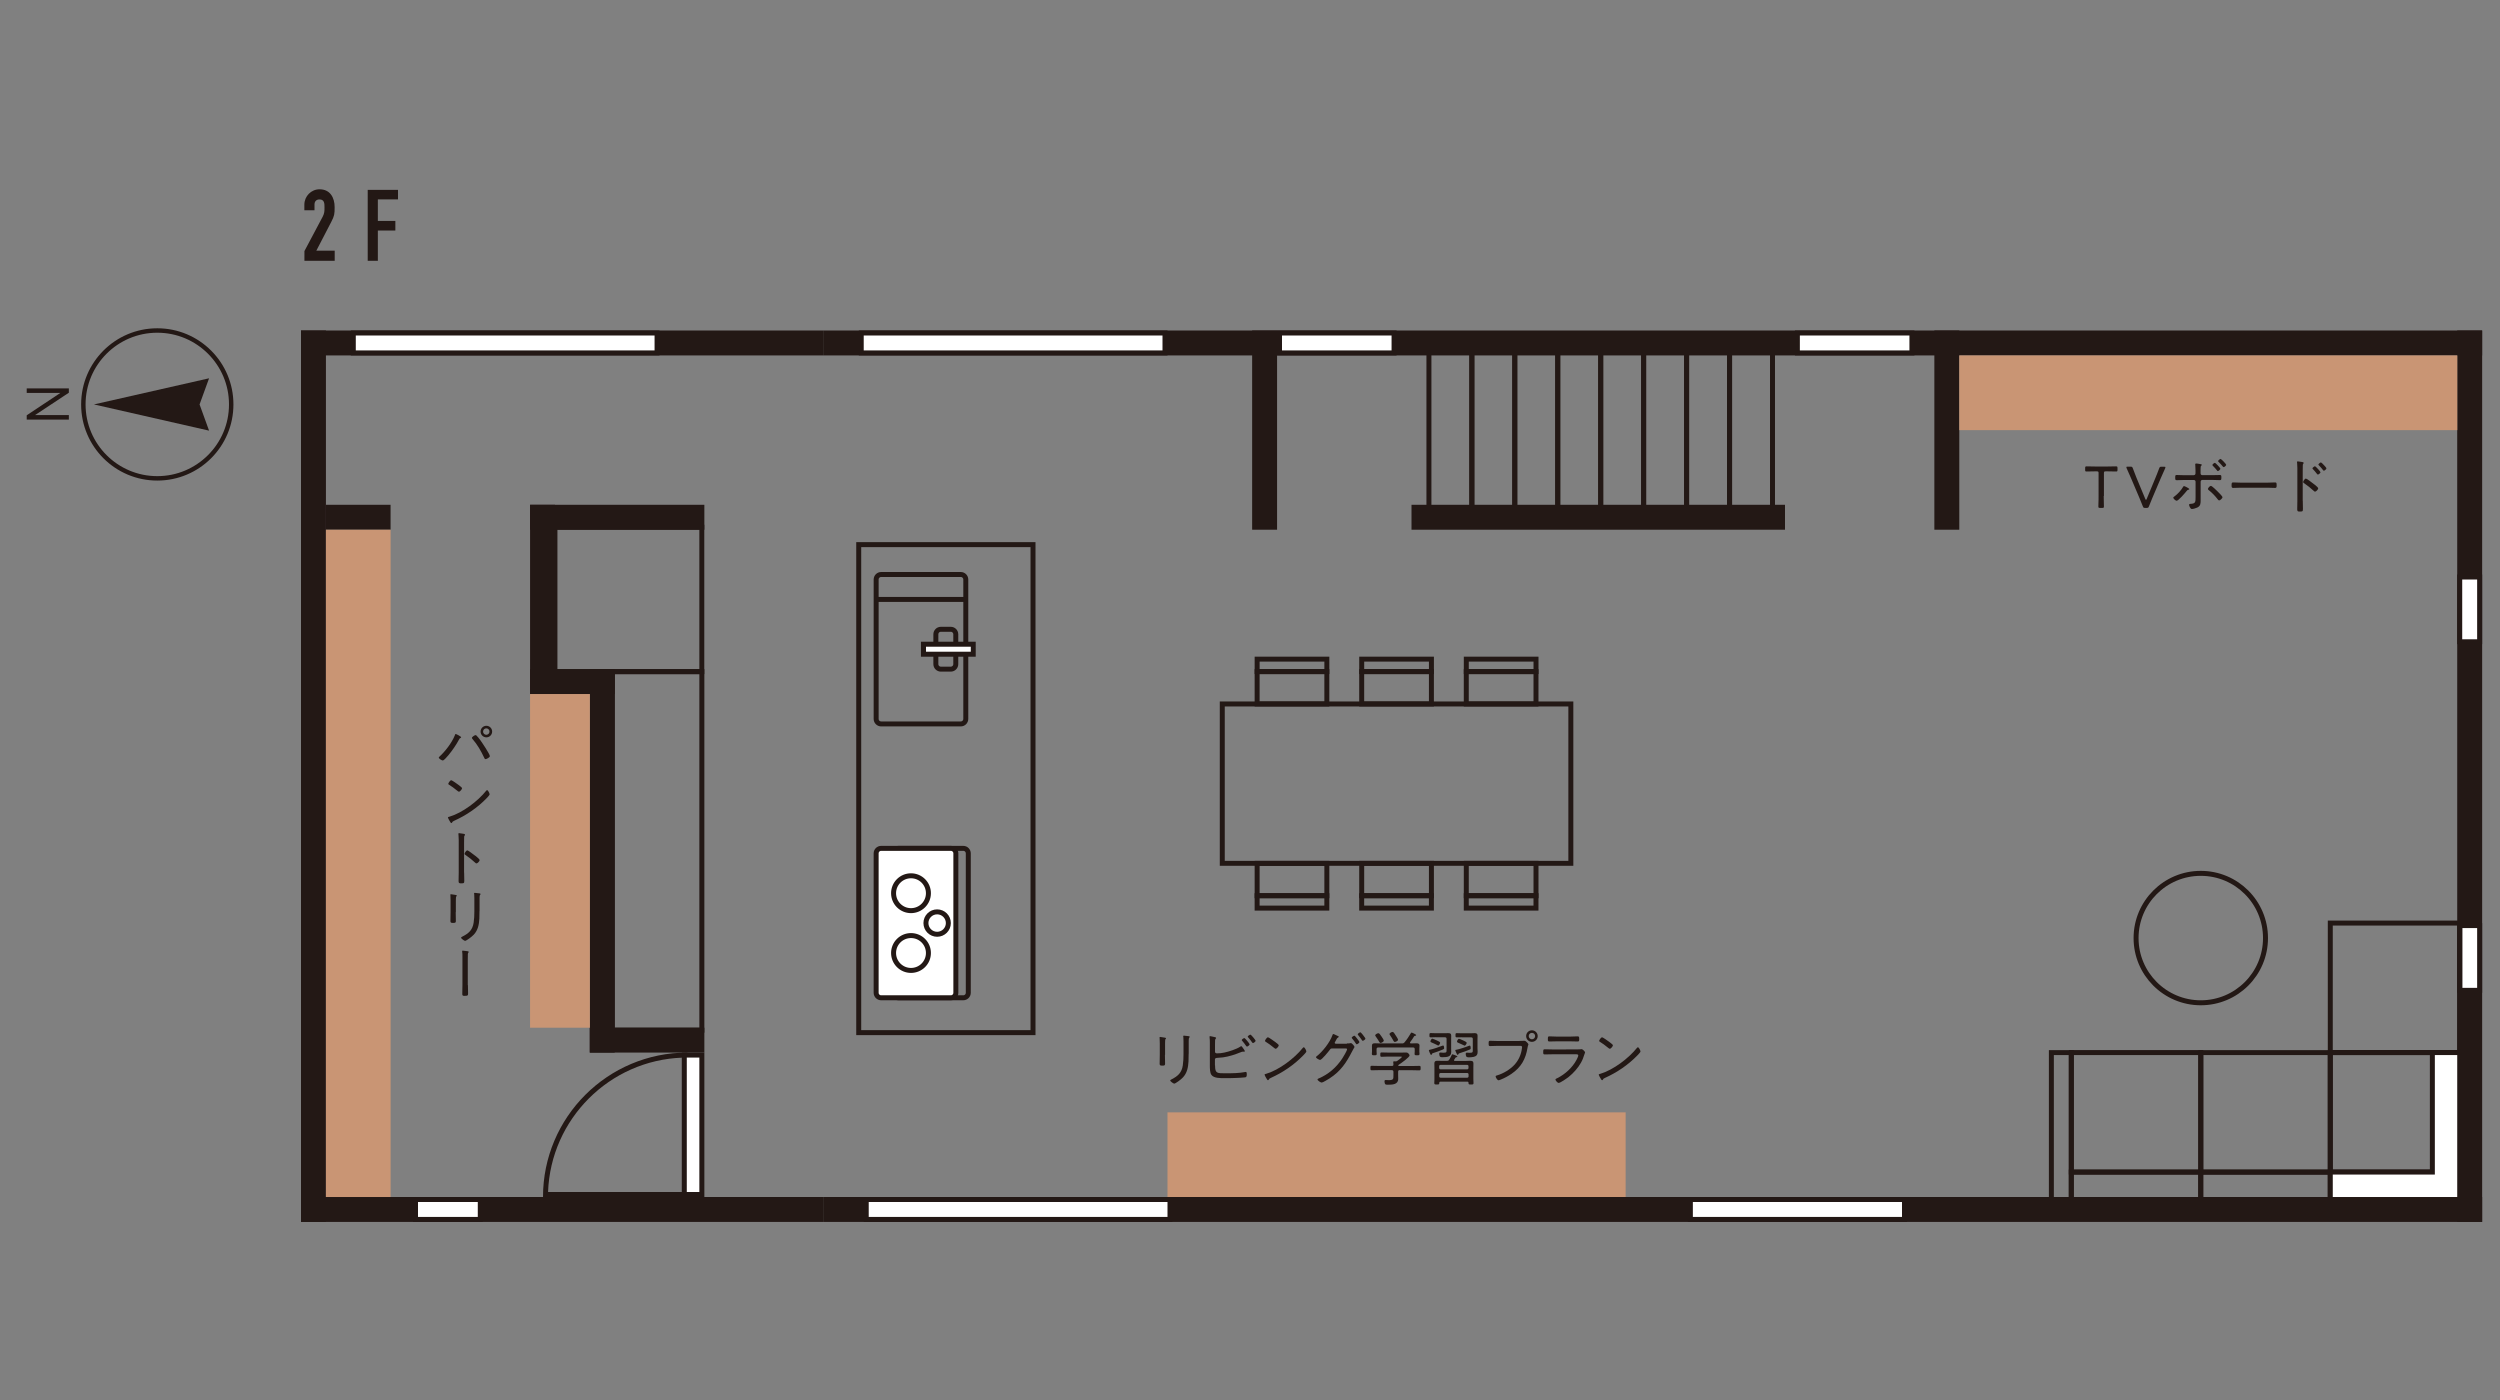 <?xml version="1.0" encoding="utf-8"?>
<!-- Generator: Adobe Illustrator 24.3.0, SVG Export Plug-In . SVG Version: 6.00 Build 0)  -->
<svg version="1.1" id="レイヤー_1" xmlns="http://www.w3.org/2000/svg" xmlns:xlink="http://www.w3.org/1999/xlink" x="0px"
	 y="0px" width="350px" height="196px" viewBox="0 0 350 196" style="enable-background:new 0 0 350 196;" xml:space="preserve">
<rect x="0" y="0" width="350" height="196" fill="#808080" stroke="none"/>
<style type="text/css">
	.st0{fill:#231815;}
	.st1{fill:none;stroke:#231815;stroke-width:0.697;stroke-miterlimit:10;}
	.st2{fill:#FFFFFF;}
	.st3{fill:#C99574;}
	.st4{fill:none;stroke:#231815;stroke-width:0.621;stroke-miterlimit:10;}
	.st5{fill:#FFFFFF;stroke:#231815;stroke-width:0.697;stroke-miterlimit:10;}
	.st6{fill:none;}
	.st7{fill:none;stroke:#231815;stroke-width:1.394;stroke-miterlimit:10;stroke-dasharray:2.789,2.789;}
	.st8{fill:none;stroke:#231815;stroke-width:0.697;stroke-miterlimit:10;stroke-dasharray:2.677,2.677;}
	.st9{fill:#F4E8D1;}
	.st10{fill:none;stroke:#231815;stroke-width:2.223;stroke-miterlimit:10;}
	.st11{fill:none;stroke:#231815;stroke-width:0.616;stroke-miterlimit:10;}
	.st12{fill:#231815;stroke:#231815;stroke-width:0.616;stroke-miterlimit:10;}
	.st13{fill:none;stroke:#231815;stroke-width:0.525;stroke-miterlimit:10;}
	.st14{fill:none;stroke:#231815;stroke-width:0.616;stroke-miterlimit:10;}
	.st15{fill:#231815;stroke:#231815;stroke-width:0.616;stroke-miterlimit:10;}
	.st16{fill:#FFFFFF;stroke:#FFFFFF;stroke-width:0.616;stroke-miterlimit:10;}
	.st17{fill:#FFFFFF;stroke:#231815;stroke-width:0.616;stroke-miterlimit:10;}
	.st18{fill:none;stroke:#231815;stroke-width:0.525;stroke-miterlimit:10;}
	.st19{fill:none;stroke:#231815;stroke-width:0.667;stroke-miterlimit:10;}
	.st20{fill:#FFFFFF;stroke:#231815;stroke-width:0.749;stroke-miterlimit:10;}
	.st21{fill:none;stroke:#231815;stroke-width:0.749;stroke-miterlimit:10;}
	.st22{fill:none;stroke:#231815;stroke-width:0.749;stroke-linecap:square;stroke-miterlimit:10;}
	.st23{fill:none;stroke:#231815;stroke-width:0.665;stroke-miterlimit:10;}
	.st24{fill:none;stroke:#231815;stroke-width:0.747;stroke-miterlimit:10;}
	.st25{fill:none;stroke:#231815;stroke-width:0.747;stroke-linecap:square;stroke-miterlimit:10;}
	.st26{clip-path:url(#SVGID_2_);fill:none;stroke:#DCDDDD;stroke-width:1.079;stroke-miterlimit:10;}
	.st27{fill:none;stroke:#DCDDDD;stroke-width:1.079;stroke-miterlimit:10;}
	.st28{clip-path:url(#SVGID_4_);fill:none;stroke:#DCDDDD;stroke-width:1.079;stroke-miterlimit:10;}
	.st29{clip-path:url(#SVGID_6_);fill:none;stroke:#DCDDDD;stroke-width:1.079;stroke-miterlimit:10;}
	.st30{clip-path:url(#SVGID_8_);fill:none;stroke:#DCDDDD;stroke-width:1.079;stroke-miterlimit:10;}
	.st31{clip-path:url(#SVGID_10_);fill:none;stroke:#DCDDDD;stroke-width:1.079;stroke-miterlimit:10;}
	.st32{clip-path:url(#SVGID_12_);fill:none;stroke:#DCDDDD;stroke-width:1.079;stroke-miterlimit:10;}
	.st33{clip-path:url(#SVGID_14_);fill:none;stroke:#DCDDDD;stroke-width:1.079;stroke-miterlimit:10;}
	.st34{clip-path:url(#SVGID_16_);fill:none;stroke:#DCDDDD;stroke-width:1.079;stroke-miterlimit:10;}
	.st35{clip-path:url(#SVGID_18_);fill:none;stroke:#DCDDDD;stroke-width:1.079;stroke-miterlimit:10;}
	.st36{fill:#B5B5B6;}
	.st37{fill:none;stroke:#B5B5B6;stroke-width:2.158;stroke-miterlimit:10;}
	.st38{fill:#DCDDDD;}
	.st39{fill:none;stroke:#231815;stroke-width:0.957;}
</style>
<g>
	<rect x="115.34" y="46.27" class="st0" width="232.16" height="3.49"/>
	<rect x="115.34" y="167.58" class="st0" width="232.16" height="3.49"/>
	<rect x="42.14" y="167.58" class="st0" width="73.2" height="3.49"/>
	<rect x="42.14" y="46.27" class="st0" width="73.2" height="3.49"/>
	<rect x="42.14" y="46.27" class="st0" width="3.49" height="124.79"/>
	<rect x="175.3" y="46.27" class="st0" width="3.49" height="27.89"/>
	<rect x="242.14" y="47.32" class="st1" width="6.01" height="25.1"/>
	<rect x="236.13" y="47.32" class="st1" width="6.01" height="25.1"/>
	<rect x="230.11" y="47.32" class="st1" width="6.01" height="25.1"/>
	<rect x="224.1" y="47.32" class="st1" width="6.01" height="25.1"/>
	<rect x="218.09" y="47.32" class="st1" width="6.01" height="25.1"/>
	<rect x="212.07" y="47.32" class="st1" width="6.01" height="25.1"/>
	<rect x="206.06" y="47.32" class="st1" width="6.01" height="25.1"/>
	<rect x="200.05" y="47.32" class="st1" width="6.01" height="25.1"/>
	<g>
		<path class="st0" d="M42.61,35.17l2.57-4.84c0.25-0.49,0.25-0.77,0.25-1.31c0-0.5,0-1.1-0.7-1.1c-0.42,0-0.7,0.25-0.7,0.71v0.81
			h-1.42v-0.78c0-1.19,0.95-2.16,2.13-2.16c1.48,0,2.11,1.17,2.11,2.5c0,0.96-0.03,1.21-0.47,2.06l-2.09,4.03h2.57v1.42h-4.24V35.17
			z"/>
		<path class="st0" d="M51.48,26.58h4.24v1.34H52.9v3.01h2.45v1.34H52.9v4.24h-1.42V26.58z"/>
	</g>
	<rect x="270.81" y="46.27" class="st0" width="3.49" height="27.89"/>
	<rect x="344.01" y="46.27" class="st0" width="3.49" height="124.79"/>
	<rect x="74.21" y="93.68" class="st0" width="11.85" height="3.49"/>
	<rect x="82.57" y="143.87" class="st0" width="16.04" height="3.49"/>
	<rect x="74.21" y="70.67" class="st0" width="24.4" height="3.49"/>
	<g>
		<path class="st0" d="M97.91,74.16v19.52H78.04V74.16H97.91 M98.61,73.46H77.34v20.92h21.26V73.46L98.61,73.46z"/>
	</g>
	<rect x="45.62" y="70.67" class="st0" width="9.06" height="3.49"/>
	<rect x="82.57" y="93.68" class="st0" width="3.49" height="53.68"/>
	<rect x="74.21" y="70.67" class="st0" width="3.49" height="26.49"/>
	<rect x="199.7" y="71.72" class="st0" width="45.32" height="1.39"/>
	<rect x="197.61" y="70.67" class="st0" width="52.29" height="3.49"/>
	<g>
		<rect x="58.17" y="167.93" class="st2" width="9.06" height="2.79"/>
		<path class="st0" d="M66.89,168.28v2.09h-8.37v-2.09H66.89 M67.58,167.58h-9.76v3.49h9.76V167.58L67.58,167.58z"/>
	</g>
	<g>
		<rect x="179.13" y="46.62" class="st2" width="16.04" height="2.79"/>
		<path class="st0" d="M194.82,46.97v2.09h-15.34v-2.09H194.82 M195.52,46.27h-16.73v3.49h16.73V46.27L195.52,46.27z"/>
	</g>
	<g>
		<rect x="121.27" y="167.93" class="st2" width="42.53" height="2.79"/>
		<path class="st0" d="M163.45,168.28v2.09h-41.83v-2.09H163.45 M164.14,167.58h-43.22v3.49h43.22V167.58L164.14,167.58z"/>
	</g>
	<g>
		<rect x="120.57" y="46.62" class="st2" width="42.53" height="2.79"/>
		<path class="st0" d="M162.75,46.97v2.09h-41.83v-2.09H162.75 M163.45,46.27h-43.22v3.49h43.22V46.27L163.45,46.27z"/>
	</g>
	<g>
		<rect x="49.46" y="46.62" class="st2" width="42.53" height="2.79"/>
		<path class="st0" d="M91.64,46.97v2.09H49.81v-2.09H91.64 M92.33,46.27H49.11v3.49h43.22V46.27L92.33,46.27z"/>
	</g>
	<g>
		<rect x="236.65" y="167.93" class="st2" width="29.98" height="2.79"/>
		<path class="st0" d="M266.28,168.28v2.09H237v-2.09H266.28 M266.98,167.58H236.3v3.49h30.68V167.58L266.98,167.58z"/>
	</g>
	<g>
		<rect x="344.36" y="129.58" class="st2" width="2.79" height="9.06"/>
		<path class="st0" d="M346.8,129.93v8.37h-2.09v-8.37H346.8 M347.5,129.23h-3.49v9.76h3.49V129.23L347.5,129.23z"/>
	</g>
	<g>
		<rect x="344.36" y="80.78" class="st2" width="2.79" height="9.06"/>
		<path class="st0" d="M346.8,81.13v8.37h-2.09v-8.37H346.8 M347.5,80.43h-3.49v9.76h3.49V80.43L347.5,80.43z"/>
	</g>
	<g>
		<rect x="251.64" y="46.62" class="st2" width="16.04" height="2.79"/>
		<path class="st0" d="M267.32,46.97v2.09h-15.34v-2.09H267.32 M268.02,46.27h-16.73v3.49h16.73V46.27L268.02,46.27z"/>
	</g>
	<g>
		<path class="st0" d="M95.54,148.07v18.81H76.73C77.09,156.67,85.33,148.43,95.54,148.07 M96.24,147.36
			c-11.17,0-20.22,9.05-20.22,20.22h20.22V147.36L96.24,147.36z"/>
	</g>
	<g>
		<rect x="95.8" y="147.71" class="st2" width="2.46" height="19.52"/>
		<path class="st0" d="M97.91,148.06v18.82h-1.76v-18.82H97.91 M98.61,147.36h-3.16v20.22h3.16V147.36L98.61,147.36z"/>
	</g>
	
		<rect x="3.44" y="116.34" transform="matrix(1.880902e-11 -1 1 1.880902e-11 -70.714 171.022)" class="st3" width="93.42" height="9.06"/>
	<rect x="163.45" y="155.73" class="st3" width="64.14" height="11.85"/>
	<rect x="274.3" y="49.76" class="st3" width="69.72" height="10.46"/>
	
		<rect x="55.03" y="116.34" transform="matrix(5.052676e-11 -1 1 5.052676e-11 -42.129 198.909)" class="st3" width="46.71" height="8.37"/>
	<g>
		<g>
			<path class="st0" d="M163.09,147.68c0,0.42,0.02,0.83,0.02,1.25c0,0.22-0.08,0.26-0.38,0.26s-0.38-0.04-0.38-0.26
				c0-0.41,0.02-0.83,0.02-1.24v-1.62c0-0.23,0-0.46-0.02-0.69c-0.01-0.03-0.01-0.1-0.01-0.13c0-0.06,0.02-0.08,0.08-0.08
				c0.08,0,0.5,0.08,0.6,0.09c0.12,0.03,0.22,0.03,0.22,0.1c0,0.05-0.04,0.1-0.08,0.13c-0.04,0.06-0.05,0.33-0.05,0.57V147.68z
				 M166.41,147.52c0,0.37-0.01,0.73-0.02,1.09c-0.05,0.83-0.19,1.59-0.77,2.22c-0.29,0.32-1.06,0.88-1.23,0.88
				c-0.11,0-0.56-0.32-0.56-0.44c0-0.08,0.16-0.14,0.22-0.18c0.87-0.44,1.39-0.93,1.54-1.92c0.08-0.52,0.1-1.05,0.1-1.56v-1.86
				c0-0.19,0-0.36-0.02-0.55c-0.01-0.03-0.02-0.1-0.02-0.13c0-0.07,0.04-0.08,0.1-0.08c0.12,0,0.5,0.05,0.64,0.07
				c0.06,0.01,0.17,0.02,0.17,0.11c0,0.04-0.04,0.08-0.07,0.11c-0.06,0.06-0.07,0.28-0.07,0.42V147.52z"/>
			<path class="st0" d="M170.11,149.16c0,1.14,0.27,1.1,1.53,1.1c0.85,0,1.86-0.01,2.69-0.18c0.03,0,0.06-0.01,0.08-0.01
				c0.11,0,0.14,0.12,0.14,0.33c0,0.28-0.04,0.41-0.24,0.43c-0.17,0.03-0.94,0.07-1.15,0.08c-0.59,0.03-1.16,0.03-1.74,0.03
				c-0.55,0-1.49,0.03-1.83-0.47c-0.21-0.3-0.21-0.92-0.21-1.28v-3.13c0-0.28,0-0.57-0.04-0.85c0-0.02-0.01-0.04-0.01-0.06
				c0-0.06,0.04-0.09,0.09-0.09c0.07,0,0.52,0.11,0.62,0.13c0.1,0.02,0.21,0.04,0.21,0.13c0,0.04-0.02,0.07-0.05,0.09
				c-0.03,0.04-0.08,0.09-0.09,0.23c-0.01,0.08-0.01,0.6-0.01,0.72v0.89c0,0.15,0.13,0.22,0.27,0.22c0.35,0,0.68-0.03,1.03-0.11
				c0.63-0.13,1.72-0.48,2.24-0.83c0.04-0.03,0.09-0.07,0.13-0.07c0.07,0,0.19,0.18,0.29,0.33c0.02,0.03,0.05,0.07,0.07,0.09
				c0.04,0.07,0.15,0.21,0.15,0.28c0,0.06-0.07,0.08-0.12,0.08c-0.02,0-0.07-0.01-0.09-0.01h-0.08c-0.08,0-0.2,0.05-0.28,0.08
				c-0.79,0.32-1.62,0.6-2.48,0.72c-0.41,0.05-0.76,0.06-0.91,0.08c-0.13,0.01-0.23,0.09-0.23,0.23V149.16z M174.95,146.2
				c0,0.12-0.27,0.32-0.37,0.32c-0.06,0-0.09-0.05-0.13-0.1c-0.16-0.24-0.34-0.47-0.53-0.69c-0.02-0.03-0.08-0.08-0.08-0.12
				c0-0.09,0.28-0.28,0.37-0.28C174.32,145.34,174.95,146.12,174.95,146.2z M175.79,145.71c0,0.11-0.27,0.32-0.38,0.32
				c-0.05,0-0.08-0.07-0.12-0.1c-0.17-0.24-0.34-0.48-0.54-0.69c-0.03-0.03-0.07-0.07-0.07-0.11c0-0.09,0.28-0.28,0.37-0.28
				C175.16,144.84,175.79,145.62,175.79,145.71z"/>
			<path class="st0" d="M182.89,147.21c0,0.09-0.33,0.45-0.44,0.55c-1.29,1.33-2.84,2.38-4.52,3.14c-0.23,0.1-0.24,0.12-0.32,0.27
				c-0.02,0.03-0.06,0.06-0.09,0.06c-0.08,0-0.15-0.13-0.27-0.34c-0.04-0.08-0.21-0.36-0.21-0.43c0-0.08,0.13-0.11,0.23-0.13
				c1.81-0.54,3.95-2.16,5.12-3.62c0.03-0.04,0.08-0.09,0.13-0.09C182.68,146.61,182.89,147.1,182.89,147.21z M178.55,145.89
				c0.1,0.08,0.48,0.36,0.48,0.44c0,0.16-0.29,0.5-0.44,0.5c-0.07,0-0.25-0.15-0.35-0.23c-0.33-0.27-0.65-0.51-1.01-0.73
				c-0.06-0.03-0.13-0.08-0.13-0.15c0-0.09,0.25-0.5,0.42-0.5C177.64,145.23,178.4,145.78,178.55,145.89z"/>
			<path class="st0" d="M188.56,146.08c0.16,0,0.33,0,0.48-0.03c0.03-0.01,0.06-0.02,0.08-0.02c0.15,0,0.51,0.42,0.51,0.54
				c0,0.04-0.03,0.09-0.09,0.18c-0.05,0.09-0.13,0.23-0.23,0.42c-0.82,1.6-1.61,2.8-3.16,3.8c-0.18,0.11-0.94,0.59-1.11,0.59
				c-0.18,0-0.59-0.31-0.59-0.43c0-0.08,0.11-0.13,0.17-0.15c1.36-0.57,2.48-1.55,3.29-2.78c0.14-0.21,0.68-1.1,0.68-1.31
				c0-0.1-0.13-0.11-0.26-0.11h-1.8c-0.21,0-0.25,0.05-0.37,0.21c-0.17,0.23-1.11,1.4-1.35,1.4c-0.09,0-0.57-0.23-0.57-0.39
				c0-0.05,0.04-0.08,0.08-0.11c0.84-0.65,1.86-1.95,2.21-2.94c0.03-0.08,0.06-0.19,0.13-0.19c0.05,0,0.23,0.08,0.38,0.16
				c0.05,0.03,0.13,0.07,0.18,0.08c0.08,0.03,0.21,0.08,0.21,0.15c0,0.05-0.08,0.08-0.11,0.11c-0.12,0.07-0.14,0.11-0.23,0.28
				c-0.03,0.07-0.08,0.16-0.15,0.28c-0.03,0.05-0.08,0.11-0.08,0.17c0,0.08,0.07,0.12,0.14,0.13H188.56z M189.92,145.31
				c0.07,0.08,0.4,0.5,0.4,0.58c0,0.11-0.28,0.31-0.38,0.31c-0.05,0-0.08-0.05-0.11-0.09c-0.15-0.24-0.34-0.5-0.53-0.72
				c-0.02-0.03-0.06-0.08-0.06-0.11c0-0.09,0.28-0.28,0.37-0.28c0.06,0,0.13,0.09,0.23,0.21
				C189.87,145.24,189.9,145.27,189.92,145.31z M190.9,145.01c0.1,0.13,0.26,0.34,0.26,0.4c0,0.11-0.27,0.3-0.37,0.3
				c-0.06,0-0.08-0.03-0.12-0.09c-0.17-0.24-0.34-0.48-0.54-0.72c-0.02-0.03-0.05-0.06-0.05-0.1c0-0.09,0.28-0.28,0.37-0.28
				c0.06,0,0.23,0.22,0.33,0.33C190.83,144.91,190.86,144.96,190.9,145.01z"/>
			<path class="st0" d="M195.97,149.81c-0.16,0-0.23,0.08-0.23,0.23v0.46c0,0.18,0.01,0.37,0.01,0.55c0,0.8-0.85,0.81-1.45,0.81
				c-0.11,0-0.29,0.01-0.37-0.08c-0.07-0.08-0.1-0.29-0.1-0.4c0-0.12,0.05-0.18,0.18-0.18c0.08,0,0.25,0.02,0.41,0.02
				c0.67,0,0.66-0.16,0.66-0.67v-0.5c0-0.16-0.08-0.23-0.23-0.23h-1.81c-0.33,0-0.66,0.02-1,0.02c-0.18,0-0.18-0.09-0.18-0.32
				s0-0.31,0.18-0.31c0.33,0,0.66,0.02,1,0.02h1.84c0.14,0,0.19-0.05,0.2-0.19c0-0.09-0.01-0.18-0.02-0.28
				c0-0.03-0.01-0.05-0.01-0.08c0-0.08,0.07-0.1,0.13-0.1c0.07,0,0.12,0,0.18,0.01h0.06c0.08,0,0.13-0.03,0.2-0.07
				c0.1-0.07,0.64-0.46,0.64-0.54c0-0.07-0.12-0.06-0.2-0.06h-1.76c-0.29,0-0.58,0.03-0.88,0.03c-0.17,0-0.18-0.08-0.18-0.3
				c0-0.23,0.01-0.31,0.18-0.31c0.29,0,0.59,0.02,0.88,0.02h1.95c0.21,0,0.42-0.01,0.63-0.01c0.29,0,0.46,0.32,0.46,0.41
				c0,0.25-1.25,1.14-1.51,1.3c-0.04,0.03-0.06,0.05-0.08,0.11c0.02,0.05,0.05,0.07,0.1,0.07h1.87c0.33,0,0.66-0.02,0.99-0.02
				c0.18,0,0.18,0.09,0.18,0.31c0,0.23-0.01,0.32-0.18,0.32c-0.33,0-0.66-0.02-0.99-0.02H195.97z M198.27,146.06
				c0.26,0,0.46,0.04,0.46,0.34c0,0.15-0.02,0.3-0.02,0.46v0.36c0,0.11,0.02,0.23,0.02,0.33c0,0.19-0.11,0.19-0.34,0.19
				c-0.23,0-0.35,0-0.35-0.18c0-0.12,0.02-0.23,0.02-0.34v-0.34c0-0.17-0.07-0.23-0.23-0.23h-4.88c-0.16,0-0.23,0.07-0.23,0.23v0.34
				c0,0.1,0.02,0.23,0.02,0.34c0,0.18-0.12,0.18-0.34,0.18c-0.24,0-0.34-0.01-0.34-0.19c0-0.11,0.02-0.23,0.02-0.33v-0.36
				c0-0.16-0.01-0.31-0.01-0.45c0-0.31,0.18-0.35,0.44-0.35c0.27,0,0.53,0.02,0.79,0.02h2.97c0.18,0,0.25-0.03,0.37-0.16
				c0.35-0.42,0.59-0.8,0.87-1.26c0.02-0.04,0.04-0.1,0.1-0.1c0.08,0,0.65,0.25,0.65,0.36c0,0.08-0.1,0.08-0.15,0.09
				c-0.06,0.01-0.11,0.04-0.14,0.08c-0.17,0.28-0.34,0.55-0.55,0.81c-0.01,0.03-0.02,0.04-0.02,0.08c0,0.08,0.06,0.09,0.13,0.1
				C197.75,146.08,198.01,146.06,198.27,146.06z M193.29,146.01c-0.09,0-0.14-0.06-0.18-0.13c-0.16-0.27-0.33-0.53-0.51-0.78
				c-0.03-0.04-0.07-0.09-0.07-0.15c0-0.14,0.31-0.3,0.44-0.3c0.13,0,0.22,0.13,0.47,0.5c0.07,0.1,0.29,0.43,0.29,0.53
				C193.73,145.85,193.41,146.01,193.29,146.01z M195.28,145.87c-0.09,0-0.14-0.06-0.18-0.13c-0.15-0.28-0.32-0.56-0.5-0.82
				c-0.03-0.05-0.07-0.09-0.07-0.15c0-0.15,0.3-0.3,0.43-0.3c0.15,0,0.26,0.21,0.49,0.57c0.07,0.1,0.28,0.43,0.28,0.53
				C195.72,145.72,195.41,145.87,195.28,145.87z"/>
			<path class="st0" d="M201.99,146.94c-0.45,0.19-0.91,0.35-1.37,0.5c-0.13,0.04-0.13,0.05-0.17,0.17
				c-0.02,0.04-0.03,0.08-0.08,0.08c-0.08,0-0.12-0.11-0.2-0.28c-0.02-0.06-0.13-0.29-0.13-0.35c0-0.08,0.11-0.09,0.16-0.1
				c0.4-0.08,1.29-0.38,1.68-0.54c0.04-0.02,0.11-0.05,0.15-0.05c0.13,0,0.15,0.27,0.15,0.36
				C202.17,146.86,202.12,146.89,201.99,146.94z M201,145.21c-0.23,0-0.46,0.02-0.69,0.02c-0.18,0-0.19-0.06-0.19-0.3
				c0-0.24,0.02-0.3,0.19-0.3c0.23,0,0.46,0.02,0.69,0.02h1.2c0.18,0,0.35-0.01,0.53-0.01c0.27,0,0.44,0.04,0.44,0.35
				c0,0.18-0.01,0.35-0.01,0.53v1.26c0,0.16,0.01,0.32,0.01,0.48c0,0.64-0.44,0.75-1.22,0.75c-0.13,0-0.31,0-0.38-0.12
				c-0.05-0.08-0.08-0.25-0.08-0.35c0-0.12,0.03-0.19,0.17-0.19c0.09,0,0.25,0.03,0.4,0.03c0.49,0,0.46-0.08,0.46-0.48v-1.45
				c0-0.17-0.07-0.23-0.23-0.23H201z M201.15,145.66c0.28,0.13,0.47,0.21,0.47,0.33c0,0.08-0.13,0.38-0.26,0.38
				c-0.06,0-0.14-0.05-0.19-0.08c-0.2-0.11-0.51-0.24-0.72-0.33c-0.08-0.03-0.19-0.07-0.19-0.17c0-0.09,0.13-0.38,0.27-0.38
				C200.61,145.42,201.04,145.61,201.15,145.66z M201.67,151.43c-0.11,0-0.17,0.05-0.17,0.17c0,0.23-0.07,0.23-0.35,0.23
				c-0.24,0-0.35,0-0.35-0.2c0-0.18,0.02-0.36,0.02-0.54v-1.67c0-0.18-0.01-0.35-0.01-0.53c0-0.26,0.1-0.38,0.37-0.38
				c0.24,0,0.48,0.01,0.73,0.01h0.64c0.18,0,0.26-0.03,0.35-0.18c0.11-0.18,0.27-0.46,0.34-0.64c0.02-0.05,0.03-0.1,0.1-0.1
				c0.02,0,0.69,0.2,0.69,0.32c0,0.08-0.08,0.08-0.15,0.09c-0.06,0.01-0.08,0.03-0.12,0.08c-0.06,0.09-0.11,0.19-0.18,0.28
				c-0.01,0.03-0.02,0.04-0.02,0.07c0,0.07,0.06,0.08,0.12,0.09h1.5c0.24,0,0.44-0.02,0.59-0.02c0.36,0,0.51,0.06,0.51,0.38
				c0,0.18-0.01,0.35-0.01,0.53v1.67c0,0.18,0.02,0.36,0.02,0.54c0,0.21-0.1,0.2-0.36,0.2c-0.24,0-0.34,0-0.34-0.19v-0.05
				c0-0.11-0.06-0.16-0.17-0.16H201.67z M205.39,149.71c0.13,0,0.2-0.08,0.2-0.21v-0.22c0-0.13-0.08-0.2-0.2-0.2h-3.7
				c-0.13,0-0.21,0.08-0.21,0.2v0.22c0,0.13,0.08,0.21,0.21,0.21H205.39z M201.7,150.22c-0.13,0-0.21,0.08-0.21,0.21v0.25
				c0,0.13,0.08,0.2,0.21,0.2h3.7c0.13,0,0.2-0.08,0.2-0.2v-0.25c0-0.13-0.08-0.21-0.2-0.21H201.7z M205.71,146.96
				c-0.39,0.17-0.95,0.36-1.37,0.49c-0.12,0.04-0.12,0.04-0.17,0.15c-0.02,0.04-0.05,0.08-0.09,0.08c-0.07,0-0.11-0.08-0.18-0.24
				c-0.01-0.03-0.02-0.06-0.04-0.09c-0.02-0.06-0.12-0.24-0.12-0.3c0-0.07,0.1-0.08,0.18-0.09c0.33-0.06,1.36-0.38,1.68-0.53
				c0.04-0.02,0.12-0.05,0.15-0.05c0.13,0,0.15,0.23,0.15,0.33C205.9,146.88,205.86,146.9,205.71,146.96z M204.65,145.22
				c-0.23,0-0.47,0.01-0.7,0.01c-0.18,0-0.18-0.07-0.18-0.29c0-0.23,0-0.3,0.18-0.3c0.23,0,0.47,0.02,0.7,0.02h1.25
				c0.18,0,0.36-0.02,0.54-0.02c0.27,0,0.42,0.07,0.42,0.36c0,0.18-0.01,0.35-0.01,0.53v1.25c0,0.17,0.02,0.33,0.02,0.49
				c0,0.37-0.16,0.6-0.54,0.69c-0.2,0.04-0.48,0.07-0.69,0.07c-0.11,0-0.3-0.02-0.36-0.12c-0.06-0.09-0.08-0.27-0.08-0.36
				c0-0.12,0.04-0.18,0.17-0.18c0.06,0,0.23,0.02,0.39,0.02c0.46,0,0.43-0.09,0.43-0.48v-1.45c0-0.17-0.07-0.23-0.23-0.23H204.65z
				 M205.05,146.39c-0.04,0-0.11-0.04-0.14-0.06c-0.21-0.11-0.54-0.26-0.75-0.34c-0.08-0.03-0.18-0.07-0.18-0.17
				c0-0.08,0.13-0.39,0.28-0.39c0.07,0,0.29,0.1,0.44,0.17c0.04,0.02,0.08,0.03,0.1,0.04c0.16,0.08,0.54,0.23,0.54,0.37
				C205.33,146.1,205.18,146.39,205.05,146.39z"/>
			<path class="st0" d="M212.71,145.73c0.31,0,0.7-0.02,0.72-0.02c0.21,0,0.55,0.42,0.55,0.5s-0.07,0.13-0.13,0.49
				c-0.25,1.57-0.9,2.72-2.23,3.63c-0.48,0.33-1,0.61-1.56,0.83c-0.08,0.03-0.18,0.08-0.27,0.08c-0.16,0-0.4-0.4-0.4-0.54
				c0-0.09,0.08-0.11,0.15-0.13c0.89-0.25,1.9-0.85,2.52-1.54c0.56-0.63,0.91-1.42,1.01-2.26c0.01-0.03,0.02-0.13,0.02-0.17
				c0-0.21-0.21-0.18-0.43-0.18h-3c-0.34,0-0.69,0.03-1.03,0.03c-0.22,0-0.22-0.08-0.22-0.38c0-0.26,0-0.36,0.21-0.36
				c0.35,0,0.69,0.03,1.05,0.03H212.71z M215.28,145.05c0,0.45-0.37,0.81-0.81,0.81c-0.45,0-0.81-0.36-0.81-0.81
				c0-0.45,0.36-0.81,0.81-0.81C214.91,144.24,215.28,144.61,215.28,145.05z M214.02,145.05c0,0.25,0.2,0.45,0.45,0.45
				c0.25,0,0.45-0.2,0.45-0.45c0-0.25-0.2-0.45-0.45-0.45C214.22,144.6,214.02,144.8,214.02,145.05z"/>
			<path class="st0" d="M220.95,146.91c0.13,0,0.25,0,0.33-0.01c0.04-0.01,0.09-0.02,0.13-0.02c0.18,0,0.5,0.35,0.5,0.45
				c0,0.06-0.05,0.14-0.1,0.3c-0.13,0.42-0.25,0.75-0.47,1.14c-0.42,0.75-1.06,1.47-1.73,2c-0.24,0.19-1.15,0.84-1.41,0.84
				c-0.14,0-0.44-0.34-0.44-0.48c0-0.08,0.19-0.16,0.26-0.19c1.09-0.54,2.13-1.49,2.7-2.57c0.06-0.11,0.24-0.48,0.24-0.59
				c0-0.16-0.14-0.18-0.28-0.18h-3.38c-0.34,0-0.69,0.02-1.04,0.02c-0.21,0-0.21-0.1-0.21-0.33c0-0.34,0.02-0.39,0.23-0.39
				c0.33,0,0.68,0.02,1.02,0.02H220.95z M219.94,145.12c0.32,0,0.73-0.03,0.93-0.03c0.19,0,0.22,0.07,0.22,0.39
				c0,0.24-0.01,0.33-0.22,0.33c-0.31,0-0.62-0.02-0.93-0.02h-2.09c-0.31,0-0.62,0.02-0.93,0.02c-0.21,0-0.22-0.09-0.22-0.33
				c0-0.32,0.02-0.39,0.21-0.39c0.23,0,0.62,0.03,0.94,0.03H219.94z"/>
			<path class="st0" d="M229.67,147.21c0,0.09-0.33,0.45-0.44,0.55c-1.29,1.33-2.84,2.38-4.52,3.14c-0.23,0.1-0.24,0.12-0.32,0.27
				c-0.02,0.03-0.06,0.06-0.09,0.06c-0.08,0-0.15-0.13-0.27-0.34c-0.04-0.08-0.21-0.36-0.21-0.43c0-0.08,0.13-0.11,0.23-0.13
				c1.81-0.54,3.95-2.16,5.12-3.62c0.03-0.04,0.08-0.09,0.13-0.09C229.46,146.61,229.67,147.1,229.67,147.21z M225.33,145.89
				c0.1,0.08,0.48,0.36,0.48,0.44c0,0.16-0.29,0.5-0.44,0.5c-0.07,0-0.25-0.15-0.35-0.23c-0.33-0.27-0.65-0.51-1.01-0.73
				c-0.06-0.03-0.13-0.08-0.13-0.15c0-0.09,0.25-0.5,0.42-0.5C224.42,145.23,225.18,145.78,225.33,145.89z"/>
		</g>
	</g>
	<g>
		<circle class="st4" cx="22.02" cy="56.62" r="10.35"/>
		<polygon class="st0" points="27.94,56.62 29.27,52.96 13.15,56.62 29.27,60.29 		"/>
		<g>
			<path class="st0" d="M9.64,54.98l-4.73,3.13h4.73v0.63h-5.9v-0.6l4.71-3.13H3.74v-0.63h5.9V54.98z"/>
		</g>
	</g>
	<g>
		<path class="st0" d="M64.56,103.22c0,0.06-0.08,0.09-0.13,0.12c-0.08,0.04-0.1,0.07-0.14,0.15c-0.4,0.76-0.97,1.59-1.52,2.25
			c-0.13,0.14-0.61,0.73-0.78,0.73c-0.13,0-0.56-0.26-0.56-0.4c0-0.05,0.03-0.08,0.07-0.12c0.82-0.74,1.76-1.96,2.17-2.99
			c0.02-0.08,0.06-0.2,0.13-0.2C63.87,102.75,64.56,103.11,64.56,103.22z M66.69,102.96c0.12,0.09,0.44,0.51,0.54,0.64
			c0.23,0.32,1.35,1.97,1.35,2.26c0,0.19-0.48,0.42-0.61,0.42c-0.11,0-0.14-0.12-0.2-0.23c-0.43-0.92-0.94-1.81-1.62-2.59
			c-0.03-0.04-0.08-0.09-0.08-0.16c0-0.13,0.38-0.38,0.49-0.38C66.6,102.91,66.65,102.93,66.69,102.96z M68.9,102.42
			c0,0.45-0.36,0.81-0.81,0.81c-0.44,0-0.81-0.36-0.81-0.81s0.37-0.81,0.81-0.81C68.54,101.61,68.9,101.97,68.9,102.42z
			 M67.63,102.42c0,0.25,0.2,0.45,0.45,0.45c0.25,0,0.45-0.2,0.45-0.45s-0.2-0.45-0.45-0.45C67.83,101.97,67.63,102.17,67.63,102.42
			z"/>
		<path class="st0" d="M68.55,111.21c0,0.09-0.33,0.45-0.43,0.55c-1.29,1.33-2.84,2.38-4.52,3.14c-0.23,0.1-0.24,0.12-0.32,0.27
			c-0.02,0.03-0.06,0.06-0.09,0.06c-0.08,0-0.15-0.13-0.27-0.34c-0.04-0.08-0.21-0.36-0.21-0.43c0-0.08,0.13-0.11,0.23-0.13
			c1.81-0.54,3.95-2.16,5.12-3.62c0.03-0.04,0.08-0.09,0.13-0.09C68.34,110.62,68.55,111.1,68.55,111.21z M64.21,109.9
			c0.1,0.08,0.48,0.36,0.48,0.44c0,0.16-0.29,0.5-0.44,0.5c-0.07,0-0.25-0.15-0.35-0.23c-0.33-0.27-0.65-0.51-1.01-0.73
			c-0.06-0.03-0.13-0.08-0.13-0.15c0-0.09,0.25-0.5,0.42-0.5C63.3,109.24,64.06,109.79,64.21,109.9z"/>
		<path class="st0" d="M64.98,122.17c0,0.37,0.02,0.74,0.02,1.1c0,0.36-0.03,0.4-0.42,0.4c-0.27,0-0.38-0.02-0.38-0.31
			c0-0.39,0.02-0.79,0.02-1.19v-4.59c0-0.23-0.01-0.49-0.03-0.68c0-0.03-0.02-0.12-0.02-0.15c0-0.08,0.03-0.11,0.1-0.11
			s0.54,0.08,0.63,0.09c0.1,0.03,0.2,0.04,0.2,0.13c0,0.04-0.02,0.08-0.05,0.11c-0.07,0.08-0.07,0.14-0.07,0.28
			c-0.01,0.23-0.01,0.46-0.01,0.69V122.17z M66.59,119.85c0.03,0.03,0.07,0.06,0.11,0.09c0.18,0.14,0.45,0.38,0.45,0.48
			c0,0.14-0.29,0.46-0.44,0.46c-0.08,0-0.13-0.05-0.18-0.1c-0.43-0.39-0.85-0.74-1.34-1.07c-0.07-0.04-0.15-0.09-0.15-0.18
			c0-0.13,0.25-0.48,0.38-0.48c0.13,0,0.74,0.48,1.03,0.7C66.52,119.8,66.56,119.83,66.59,119.85z"/>
		<path class="st0" d="M63.8,127.7c0,0.42,0.02,0.83,0.02,1.25c0,0.22-0.08,0.26-0.38,0.26s-0.38-0.04-0.38-0.26
			c0-0.41,0.02-0.83,0.02-1.24v-1.62c0-0.23,0-0.46-0.02-0.69c-0.01-0.03-0.01-0.1-0.01-0.13c0-0.06,0.02-0.08,0.08-0.08
			c0.08,0,0.5,0.08,0.6,0.09c0.12,0.03,0.22,0.03,0.22,0.1c0,0.05-0.04,0.1-0.08,0.13c-0.04,0.06-0.05,0.33-0.05,0.57V127.7z
			 M67.13,127.53c0,0.37-0.01,0.73-0.02,1.09c-0.05,0.83-0.19,1.59-0.77,2.22c-0.29,0.32-1.06,0.88-1.23,0.88
			c-0.11,0-0.56-0.32-0.56-0.44c0-0.08,0.16-0.14,0.22-0.18c0.87-0.43,1.39-0.93,1.54-1.92c0.08-0.52,0.1-1.05,0.1-1.56v-1.86
			c0-0.19,0-0.36-0.02-0.55c-0.01-0.03-0.02-0.1-0.02-0.13c0-0.07,0.04-0.08,0.1-0.08c0.12,0,0.5,0.05,0.64,0.07
			c0.06,0.01,0.17,0.02,0.17,0.11c0,0.04-0.04,0.08-0.07,0.11c-0.06,0.06-0.07,0.28-0.07,0.42V127.53z"/>
		<path class="st0" d="M65.51,137.92c0,0.38,0.02,0.75,0.02,1.14c0,0.3-0.01,0.36-0.54,0.36c-0.21,0-0.27-0.06-0.27-0.27
			c0-0.41,0.02-0.82,0.02-1.23v-4.04c0-0.21,0-0.42-0.03-0.59c-0.01-0.03-0.01-0.08-0.01-0.12c0-0.06,0.02-0.08,0.08-0.08
			c0.03,0,0.32,0.03,0.38,0.04c0.11,0.01,0.46,0.03,0.46,0.14c0,0.04-0.03,0.07-0.06,0.11c-0.05,0.06-0.05,0.13-0.06,0.19
			c-0.01,0.17-0.01,0.59-0.01,0.77V137.92z"/>
	</g>
	
		<rect x="184.36" y="85.31" transform="matrix(-1.133317e-10 1 -1 -1.133317e-10 305.228 -85.803)" class="st1" width="22.31" height="48.8"/>
	
		<rect x="98.26" y="98.21" transform="matrix(-3.170815e-11 1 -1 -3.170815e-11 242.831 -22.011)" class="st1" width="68.32" height="24.4"/>
	<g>
		<path class="st0" d="M97.91,94.38v49.5H86.06v-49.5H97.91 M98.61,93.68H85.36v50.89h13.25V93.68L98.61,93.68z"/>
	</g>
	
		<rect x="193.25" y="118.25" transform="matrix(-1.555415e-10 1 -1 -1.555415e-10 318.649 -72.382)" class="st1" width="4.53" height="9.76"/>
	
		<rect x="194.64" y="121.39" transform="matrix(-1.346285e-10 1 -1 -1.346285e-10 321.786 -69.245)" class="st1" width="1.74" height="9.76"/>
	
		<rect x="193.25" y="91.41" transform="matrix(-1.551401e-10 1 -1 -1.551401e-10 291.808 -99.223)" class="st1" width="4.53" height="9.76"/>
	
		<rect x="194.64" y="88.27" transform="matrix(-1.341071e-10 1 -1 -1.341071e-10 288.67 -102.361)" class="st1" width="1.74" height="9.76"/>
	
		<rect x="178.61" y="118.25" transform="matrix(-1.557423e-10 1 -1 -1.557423e-10 304.008 -57.741)" class="st1" width="4.53" height="9.76"/>
	
		<rect x="180" y="121.39" transform="matrix(-1.341071e-10 1 -1 -1.341071e-10 307.146 -54.604)" class="st1" width="1.74" height="9.76"/>
	
		<rect x="178.61" y="91.41" transform="matrix(-1.549394e-10 1 -1 -1.549394e-10 277.167 -84.582)" class="st1" width="4.53" height="9.76"/>
	
		<rect x="180" y="88.27" transform="matrix(-1.346285e-10 1 -1 -1.346285e-10 274.03 -87.72)" class="st1" width="1.74" height="9.76"/>
	
		<rect x="207.89" y="118.25" transform="matrix(-1.553408e-10 1 -1 -1.553408e-10 333.29 -87.023)" class="st1" width="4.53" height="9.76"/>
	
		<rect x="209.28" y="121.39" transform="matrix(-1.346285e-10 1 -1 -1.346285e-10 336.427 -83.885)" class="st1" width="1.74" height="9.76"/>
	
		<rect x="290.68" y="146.66" transform="matrix(-1.391528e-11 1 -1 -1.391528e-11 454.773 -143.32)" class="st1" width="16.73" height="18.13"/>
	
		<rect x="278.31" y="156.25" transform="matrix(-1.680617e-12 1 -1 -1.680617e-12 446.232 -130.945)" class="st1" width="20.57" height="2.79"/>
	
		<rect x="297.13" y="156.95" transform="matrix(-2.039809e-11 1 -1 -2.039809e-11 465.056 -133.036)" class="st1" width="3.83" height="18.13"/>
	
		<rect x="308.81" y="146.66" transform="matrix(-1.380603e-11 1 -1 -1.380603e-11 472.899 -161.446)" class="st1" width="16.73" height="18.13"/>
	
		<rect x="315.26" y="156.95" transform="matrix(-1.992380e-11 1 -1 -1.992380e-11 483.183 -151.163)" class="st1" width="3.83" height="18.13"/>
	
		<rect x="326.93" y="146.66" transform="matrix(-1.380603e-11 1 -1 -1.380603e-11 491.026 -179.573)" class="st1" width="16.73" height="18.13"/>
	<rect x="326.24" y="129.23" class="st1" width="18.13" height="18.13"/>
	<polygon class="st5" points="340.53,147.36 340.53,164.09 326.24,164.09 326.24,167.93 344.36,167.93 344.36,167.58 344.36,164.09 
		344.36,147.36 	"/>
	
		<rect x="207.89" y="91.41" transform="matrix(-1.553408e-10 1 -1 -1.553408e-10 306.448 -113.864)" class="st1" width="4.53" height="9.76"/>
	
		<rect x="209.28" y="88.27" transform="matrix(-1.346285e-10 1 -1 -1.346285e-10 303.311 -117.001)" class="st1" width="1.74" height="9.76"/>
	<g>
		<path class="st1" d="M134.86,139.69c0.38,0,0.7-0.31,0.7-0.7v-19.52c0-0.38-0.31-0.7-0.7-0.7h-9.06c-0.38,0-0.7,0.31-0.7,0.7
			v19.52c0,0.38,0.31,0.7,0.7,0.7H134.86z"/>
	</g>
	<g>
		<path class="st2" d="M133.12,139.69c0.38,0,0.7-0.31,0.7-0.7v-19.52c0-0.38-0.31-0.7-0.7-0.7h-9.76c-0.38,0-0.7,0.31-0.7,0.7
			v19.52c0,0.38,0.31,0.7,0.7,0.7H133.12z"/>
		<path class="st1" d="M133.12,139.69c0.38,0,0.7-0.31,0.7-0.7v-19.52c0-0.38-0.31-0.7-0.7-0.7h-9.76c-0.38,0-0.7,0.31-0.7,0.7
			v19.52c0,0.38,0.31,0.7,0.7,0.7H133.12z"/>
	</g>
	<circle class="st1" cx="127.54" cy="125.05" r="2.44"/>
	<circle class="st1" cx="127.54" cy="133.42" r="2.44"/>
	<circle class="st1" cx="131.2" cy="129.23" r="1.57"/>
	<circle class="st1" cx="308.11" cy="131.33" r="9.06"/>
	<g>
		<path class="st1" d="M123.36,101.35c-0.38,0-0.7-0.31-0.7-0.7V81.13c0-0.38,0.31-0.7,0.7-0.7h11.15c0.38,0,0.7,0.31,0.7,0.7v19.52
			c0,0.38-0.31,0.7-0.7,0.7H123.36z"/>
	</g>
	<g>
		<line class="st1" x1="122.66" y1="83.92" x2="135.21" y2="83.92"/>
	</g>
	<g>
		<path class="st1" d="M131.72,93.68c-0.38,0-0.7-0.31-0.7-0.7V88.8c0-0.38,0.31-0.7,0.7-0.7h1.39c0.38,0,0.7,0.31,0.7,0.7v4.18
			c0,0.38-0.31,0.7-0.7,0.7H131.72z"/>
	</g>
	<g>
		<rect x="129.28" y="90.19" class="st2" width="6.97" height="1.39"/>
		<path class="st0" d="M135.91,90.54v0.7h-6.27v-0.7H135.91 M136.6,89.84h-0.7h-6.27h-0.7v0.7v0.7v0.7h0.7h6.27h0.7v-0.7v-0.7V89.84
			L136.6,89.84z"/>
	</g>
	<g>
		<g>
			<path class="st0" d="M294.52,69.44c0,0.3,0.01,0.74,0.02,1.07c0.01,0.2,0.01,0.35,0.01,0.39c0,0.18-0.05,0.21-0.25,0.21h-0.28
				c-0.2,0-0.25-0.03-0.25-0.21c0-0.04,0-0.21,0.01-0.43c0.02-0.32,0.02-0.74,0.02-1.04v-3.19c0-0.21-0.04-0.25-0.25-0.25h-0.3
				c-0.38,0-0.99,0.02-1.15,0.02c-0.15,0-0.18-0.05-0.18-0.24v-0.23c0-0.2,0.03-0.25,0.21-0.25c0.11,0,0.78,0.02,1.17,0.02h1.76
				c0.39,0,1.07-0.02,1.18-0.02c0.18,0,0.21,0.05,0.21,0.25v0.23c0,0.19-0.03,0.24-0.18,0.24c-0.17,0-0.78-0.02-1.15-0.02h-0.32
				c-0.21,0-0.25,0.04-0.25,0.25V69.44z"/>
			<path class="st0" d="M301.31,69.76c-0.14,0.34-0.3,0.72-0.45,1.11c-0.08,0.21-0.13,0.24-0.34,0.24h-0.18
				c-0.23,0-0.27-0.03-0.35-0.24c-0.15-0.39-0.31-0.76-0.45-1.11l-1.18-2.78c-0.2-0.47-0.39-0.91-0.63-1.42
				c-0.03-0.07-0.04-0.12-0.04-0.15c0-0.07,0.06-0.08,0.19-0.08h0.37c0.23,0,0.27,0.03,0.35,0.24c0.18,0.48,0.34,0.89,0.5,1.3
				l1.25,3c0.03,0.08,0.07,0.11,0.09,0.11c0.03,0,0.06-0.03,0.09-0.11l1.24-2.99c0.18-0.42,0.33-0.83,0.51-1.3
				c0.08-0.21,0.12-0.24,0.34-0.24h0.35c0.13,0,0.19,0.02,0.19,0.08c0,0.03-0.01,0.08-0.04,0.15c-0.24,0.52-0.44,0.98-0.63,1.42
				L301.31,69.76z"/>
			<path class="st0" d="M306.5,68.48c0,0.05-0.06,0.07-0.1,0.08c-0.14,0.03-0.16,0.04-0.27,0.18c-0.18,0.23-1.15,1.37-1.4,1.37
				c-0.13,0-0.47-0.29-0.47-0.43c0-0.08,0.1-0.14,0.16-0.18c0.48-0.36,0.92-0.83,1.22-1.35c0.03-0.04,0.06-0.1,0.12-0.1
				C305.84,68.05,306.5,68.36,306.5,68.48z M307.14,66.52c0.15,0,0.23-0.12,0.23-0.26v-0.43c0-0.24-0.02-0.49-0.03-0.73
				c0-0.03-0.01-0.07-0.01-0.1c0-0.08,0.07-0.11,0.14-0.11c0.14,0,0.36,0.04,0.5,0.07c0.13,0.02,0.28,0.03,0.28,0.12
				c0,0.04-0.02,0.07-0.05,0.09c-0.11,0.11-0.12,0.14-0.12,0.49v0.6c0,0.18,0.12,0.26,0.23,0.26h1.43c0.35,0,0.7-0.02,1.05-0.02
				c0.2,0,0.2,0.1,0.2,0.37c0,0.23-0.01,0.35-0.2,0.35c-0.35,0-0.7-0.03-1.05-0.03h-1.42c-0.13,0-0.23,0.12-0.23,0.24V70
				c0,0.44,0.01,0.81-0.44,1.04c-0.2,0.1-0.57,0.22-0.79,0.22c-0.24,0-0.39-0.5-0.39-0.59c0-0.1,0.1-0.12,0.18-0.13
				c0.74-0.03,0.73-0.25,0.73-1v-2.1c0-0.13-0.1-0.24-0.23-0.24h-1.39c-0.34,0-0.69,0.03-1.03,0.03c-0.2,0-0.2-0.13-0.2-0.36
				c0-0.26,0-0.37,0.19-0.37c0.35,0,0.69,0.03,1.04,0.03H307.14z M310.44,68.78c0.13,0.13,0.71,0.69,0.71,0.84
				c0,0.13-0.33,0.44-0.46,0.44c-0.1,0-0.18-0.12-0.23-0.18c-0.36-0.47-0.76-0.88-1.22-1.25c-0.05-0.04-0.13-0.1-0.13-0.18
				c0-0.12,0.27-0.43,0.41-0.43C309.69,68.03,310.29,68.63,310.44,68.78z M310.86,65.62c0,0.1-0.25,0.33-0.36,0.33
				c-0.05,0-0.08-0.04-0.11-0.08c-0.18-0.23-0.38-0.45-0.59-0.66c-0.02-0.03-0.07-0.07-0.07-0.11c0-0.09,0.26-0.3,0.35-0.3
				C310.17,64.79,310.86,65.52,310.86,65.62z M311.67,65.07c0,0.11-0.25,0.33-0.36,0.33c-0.05,0-0.08-0.05-0.11-0.08
				c-0.18-0.23-0.39-0.44-0.59-0.65c-0.03-0.03-0.08-0.08-0.08-0.11c0-0.09,0.26-0.31,0.35-0.31
				C310.98,64.25,311.67,64.97,311.67,65.07z"/>
			<path class="st0" d="M317.5,67.57c0.35,0,0.87-0.03,1-0.03c0.21,0,0.23,0.06,0.23,0.41c0,0.19,0,0.36-0.2,0.36
				c-0.34,0-0.69-0.03-1.03-0.03h-3.84c-0.34,0-0.69,0.03-1.03,0.03c-0.21,0-0.21-0.17-0.21-0.36c0-0.35,0.03-0.41,0.23-0.41
				c0.13,0,0.65,0.03,1.01,0.03H317.5z"/>
			<path class="st0" d="M322.39,70.12c0,0.37,0.02,0.74,0.02,1.1c0,0.36-0.03,0.4-0.42,0.4c-0.27,0-0.38-0.02-0.38-0.31
				c0-0.39,0.02-0.79,0.02-1.19v-4.59c0-0.23-0.01-0.49-0.03-0.68c0-0.03-0.02-0.12-0.02-0.15c0-0.08,0.03-0.11,0.1-0.11
				s0.54,0.08,0.63,0.09c0.1,0.03,0.2,0.04,0.2,0.13c0,0.04-0.02,0.08-0.05,0.11c-0.07,0.08-0.07,0.14-0.07,0.28
				c-0.01,0.23-0.01,0.46-0.01,0.69V70.12z M324.1,67.89c0.18,0.14,0.45,0.38,0.45,0.48c0,0.14-0.29,0.46-0.44,0.46
				c-0.08,0-0.13-0.05-0.18-0.1c-0.43-0.39-0.85-0.74-1.34-1.07c-0.07-0.04-0.15-0.09-0.15-0.18c0-0.13,0.25-0.48,0.38-0.48
				c0.13,0,0.74,0.48,1.03,0.7C323.94,67.77,324.02,67.83,324.1,67.89z M324.87,66.11c0,0.11-0.25,0.33-0.37,0.33
				c-0.05,0-0.09-0.06-0.12-0.09c-0.18-0.23-0.36-0.45-0.56-0.66c-0.03-0.03-0.08-0.08-0.08-0.12c0-0.09,0.27-0.29,0.35-0.29
				C324.19,65.27,324.87,66.02,324.87,66.11z M325.39,65.16c0.06,0.06,0.31,0.33,0.31,0.41c0,0.11-0.25,0.33-0.36,0.33
				c-0.05,0-0.09-0.05-0.12-0.09c-0.15-0.21-0.38-0.47-0.57-0.66c-0.02-0.02-0.08-0.07-0.08-0.11c0-0.09,0.27-0.3,0.35-0.3
				C325,64.73,325.32,65.08,325.39,65.16z"/>
		</g>
	</g>
</g>
</svg>
